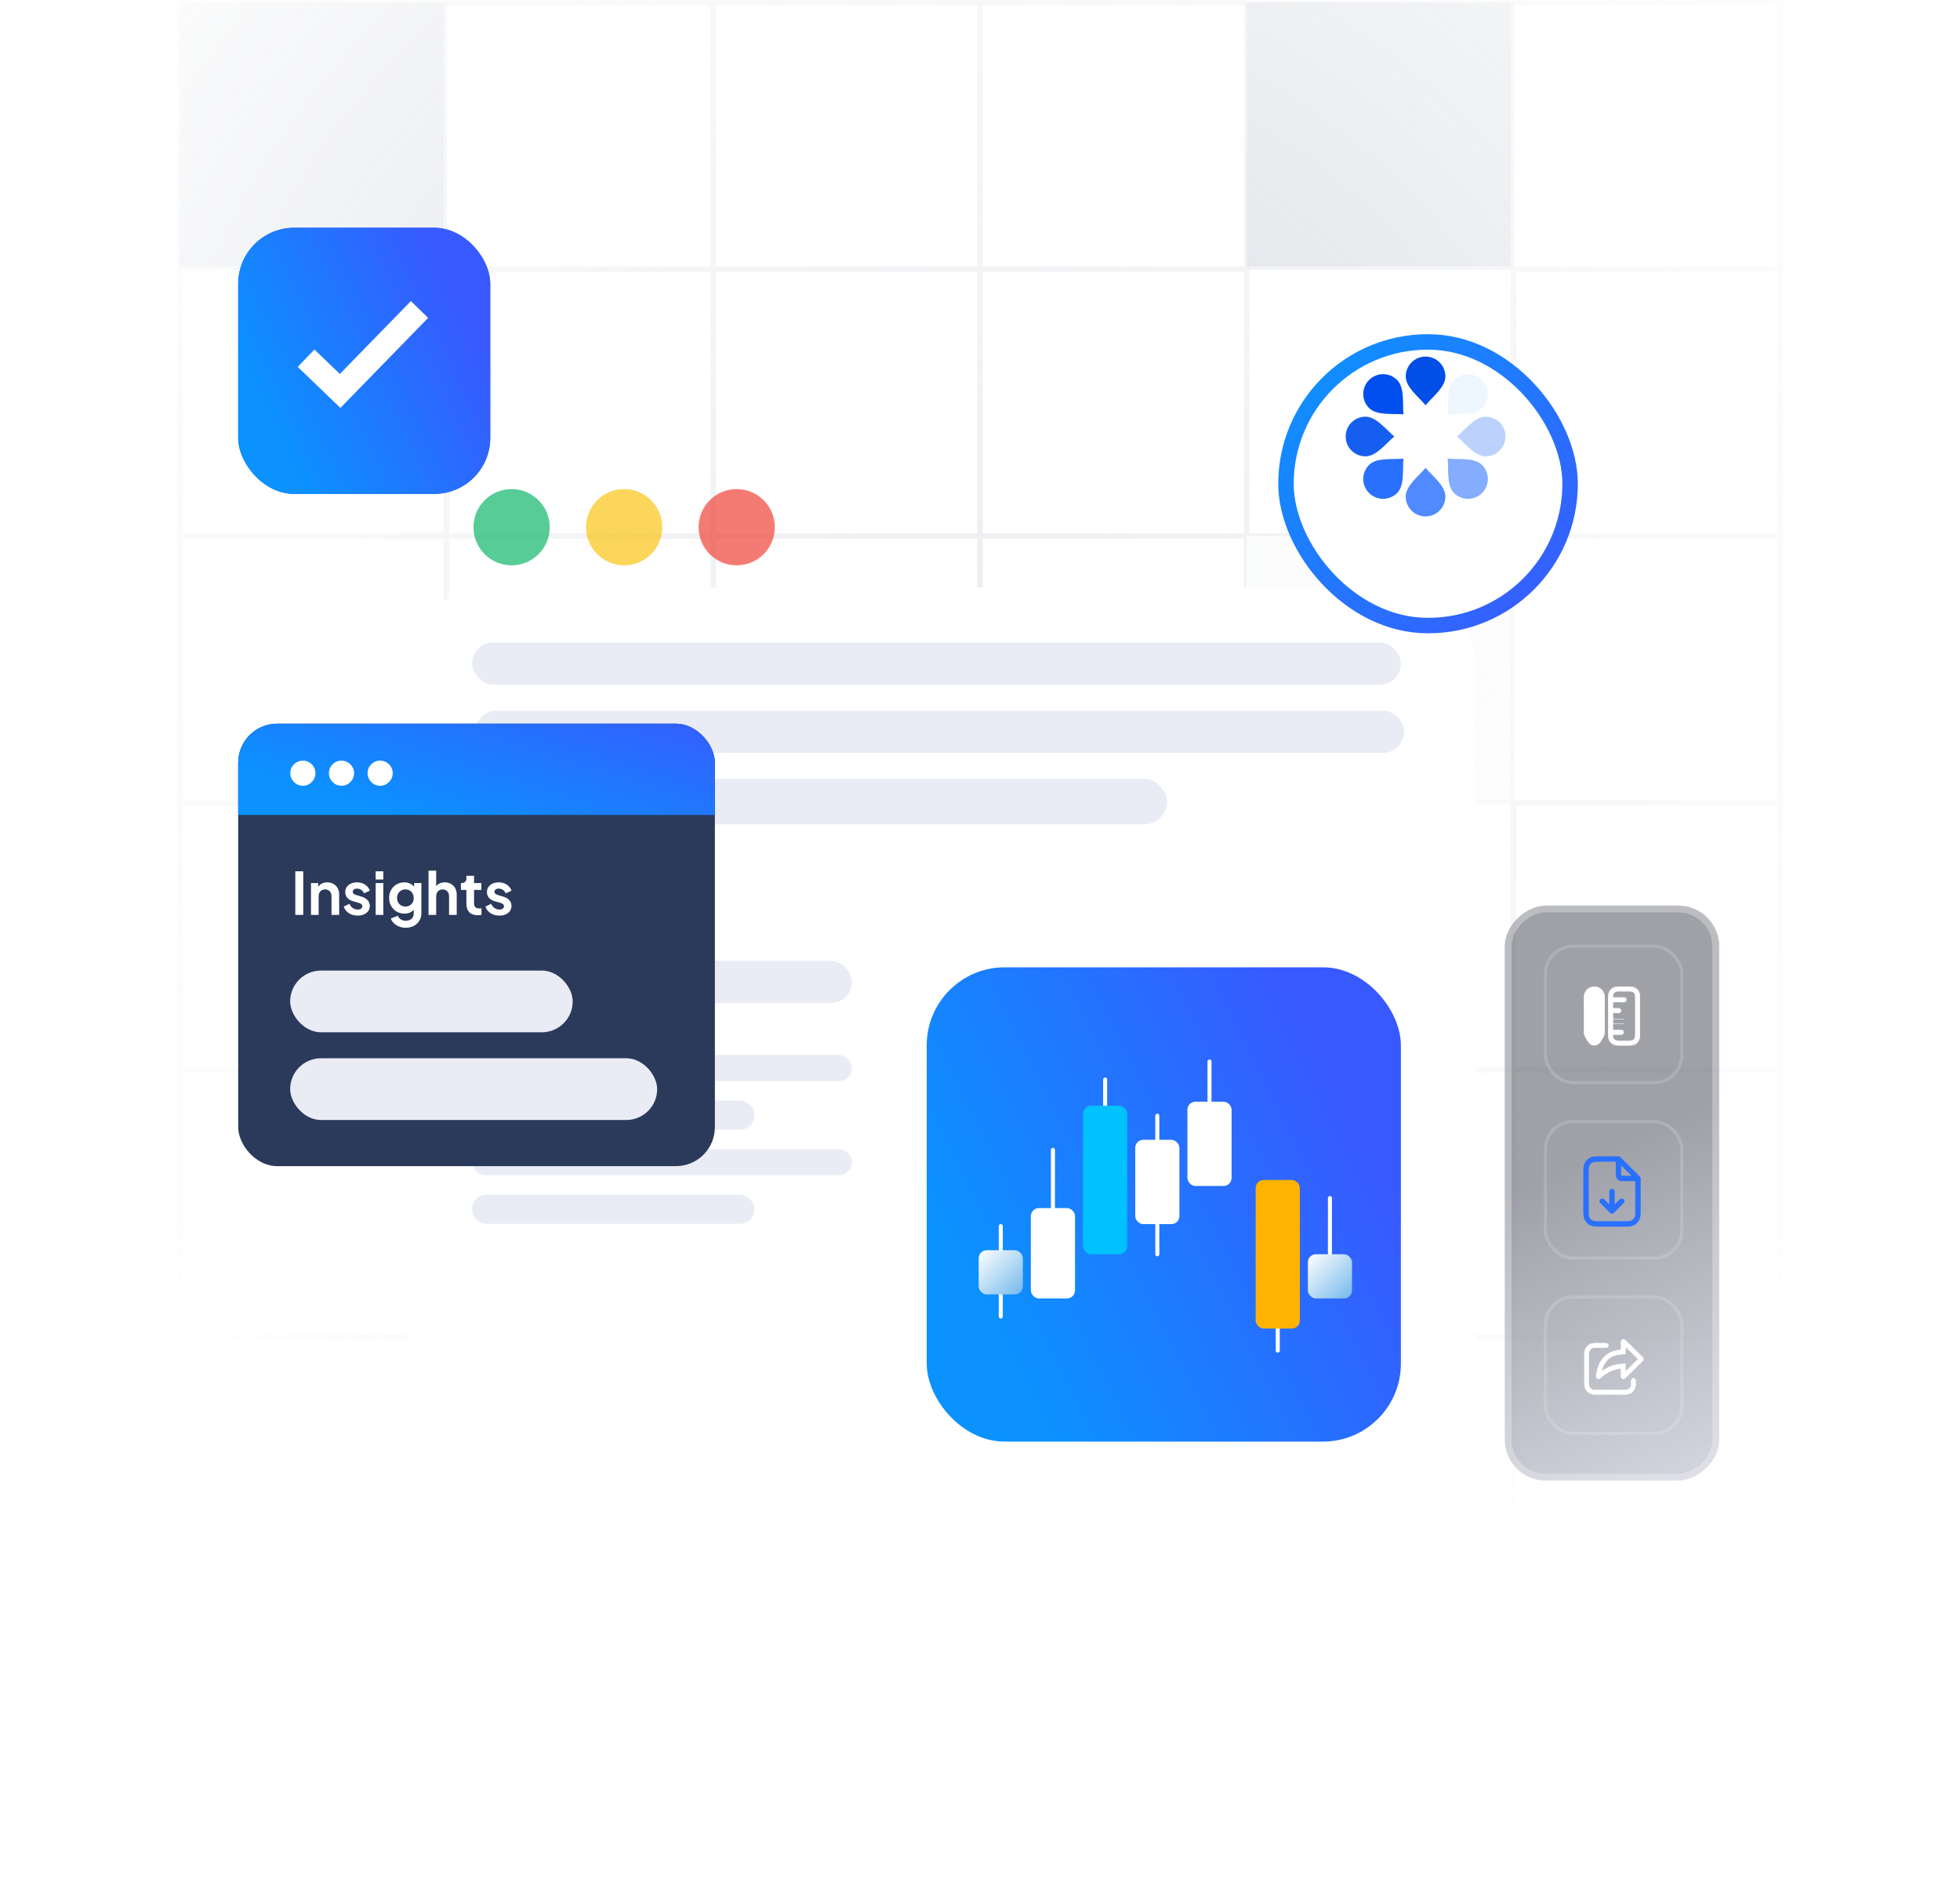 <svg width="576" height="554" viewBox="0 0 576 554" fill="none" xmlns="http://www.w3.org/2000/svg">
<g opacity="0.4">
<mask id="mask0_254_10685" style="mask-type:alpha" maskUnits="userSpaceOnUse" x="52" y="0" width="472" height="472">
<rect width="472" height="472" transform="translate(52)" fill="url(#paint0_radial_254_10685)"/>
</mask>
<g mask="url(#mask0_254_10685)">
<g clip-path="url(#clip0_254_10685)">
<path d="M52.8 0.7V1.516H53.617V0.7H52.8ZM51.983 -77.7V0.7H53.617V-77.7H51.983ZM52.8 -0.117H-25.6V1.516H52.8V-0.117Z" fill="#D0D5DD" mask="url(#path-3-inside-1_254_10685)"/>
<path d="M131.2 0.7V1.516H132.017V0.7H131.2ZM130.383 -77.7V0.7H132.017V-77.7H130.383ZM131.2 -0.117H52.8V1.516H131.2V-0.117Z" fill="#D0D5DD" mask="url(#path-5-inside-2_254_10685)"/>
<path d="M209.6 0.7V1.516H210.417V0.7H209.6ZM208.783 -77.7V0.7H210.417V-77.7H208.783ZM209.6 -0.117H131.2V1.516H209.6V-0.117Z" fill="#D0D5DD" mask="url(#path-7-inside-3_254_10685)"/>
<path d="M288 0.7V1.516H288.817V0.7H288ZM287.183 -77.7V0.7H288.817V-77.7H287.183ZM288 -0.117H209.6V1.516H288V-0.117Z" fill="#D0D5DD" mask="url(#path-9-inside-4_254_10685)"/>
<path d="M366.4 0.7V1.516H367.217V0.7H366.4ZM365.583 -77.7V0.7H367.217V-77.7H365.583ZM366.4 -0.117H288V1.516H366.4V-0.117Z" fill="#D0D5DD" mask="url(#path-11-inside-5_254_10685)"/>
<mask id="path-13-inside-6_254_10685" fill="white">
<path d="M366.4 -77.7H444.8V0.7H366.4V-77.7Z"/>
</mask>
<path d="M366.4 -77.7H444.8V0.7H366.4V-77.7Z" fill="#F2F4F7"/>
<path d="M444.8 0.7V1.516H445.617V0.7H444.8ZM443.983 -77.7V0.7H445.617V-77.7H443.983ZM444.8 -0.117H366.4V1.516H444.8V-0.117Z" fill="#D0D5DD" mask="url(#path-13-inside-6_254_10685)"/>
<path d="M523.2 0.7V1.516H524.017V0.7H523.2ZM522.384 -77.7V0.7H524.017V-77.7H522.384ZM523.2 -0.117H444.8V1.516H523.2V-0.117Z" fill="#D0D5DD" mask="url(#path-15-inside-7_254_10685)"/>
<path d="M601.6 0.7V1.516H602.417V0.7H601.6ZM600.783 -77.7V0.7H602.417V-77.7H600.783ZM601.6 -0.117H523.2V1.516H601.6V-0.117Z" fill="#D0D5DD" mask="url(#path-17-inside-8_254_10685)"/>
<path d="M52.8 79.1V79.917H53.617V79.1H52.8ZM51.983 0.7V79.1H53.617V0.7H51.983ZM52.8 78.284H-25.6V79.917H52.8V78.284Z" fill="#D0D5DD" mask="url(#path-19-inside-9_254_10685)"/>
<mask id="path-21-inside-10_254_10685" fill="white">
<path d="M52.8 0.7H131.2V79.1H52.8V0.7Z"/>
</mask>
<path d="M52.8 0.7H131.2V79.1H52.8V0.7Z" fill="#98A2B3"/>
<path d="M131.2 79.1V79.917H132.017V79.1H131.2ZM130.383 0.7V79.1H132.017V0.7H130.383ZM131.2 78.284H52.8V79.917H131.2V78.284Z" fill="#D0D5DD" mask="url(#path-21-inside-10_254_10685)"/>
<path d="M209.6 79.1V79.917H210.417V79.1H209.6ZM208.783 0.7V79.1H210.417V0.7H208.783ZM209.6 78.284H131.2V79.917H209.6V78.284Z" fill="#D0D5DD" mask="url(#path-23-inside-11_254_10685)"/>
<path d="M288 79.1V79.917H288.817V79.1H288ZM287.183 0.7V79.1H288.817V0.7H287.183ZM288 78.284H209.6V79.917H288V78.284Z" fill="#D0D5DD" mask="url(#path-25-inside-12_254_10685)"/>
<path d="M366.4 79.1V79.917H367.217V79.1H366.4ZM365.583 0.7V79.1H367.217V0.7H365.583ZM366.4 78.284H288V79.917H366.4V78.284Z" fill="#D0D5DD" mask="url(#path-27-inside-13_254_10685)"/>
<mask id="path-29-inside-14_254_10685" fill="white">
<path d="M366.4 0.7H444.8V79.1H366.4V0.7Z"/>
</mask>
<path d="M366.4 0.7H444.8V79.1H366.4V0.7Z" fill="#98A2B3"/>
<path d="M444.8 79.1V79.917H445.617V79.1H444.8ZM443.983 0.7V79.1H445.617V0.7H443.983ZM444.8 78.284H366.4V79.917H444.8V78.284Z" fill="#D0D5DD" mask="url(#path-29-inside-14_254_10685)"/>
<path d="M523.2 79.1V79.917H524.017V79.1H523.2ZM522.384 0.7V79.1H524.017V0.7H522.384ZM523.2 78.284H444.8V79.917H523.2V78.284Z" fill="#D0D5DD" mask="url(#path-31-inside-15_254_10685)"/>
<path d="M601.6 79.1V79.917H602.417V79.1H601.6ZM600.783 0.7V79.1H602.417V0.7H600.783ZM601.6 78.284H523.2V79.917H601.6V78.284Z" fill="#D0D5DD" mask="url(#path-33-inside-16_254_10685)"/>
<path d="M52.8 157.5V158.317H53.617V157.5H52.8ZM51.983 79.1V157.5H53.617V79.1H51.983ZM52.8 156.683H-25.6V158.317H52.8V156.683Z" fill="#D0D5DD" mask="url(#path-35-inside-17_254_10685)"/>
<path d="M131.2 157.5V158.317H132.017V157.5H131.2ZM130.383 79.1V157.5H132.017V79.1H130.383ZM131.2 156.683H52.8V158.317H131.2V156.683Z" fill="#D0D5DD" mask="url(#path-37-inside-18_254_10685)"/>
<path d="M209.6 157.5V158.317H210.417V157.5H209.6ZM208.783 79.1V157.5H210.417V79.1H208.783ZM209.6 156.683H131.2V158.317H209.6V156.683Z" fill="#D0D5DD" mask="url(#path-39-inside-19_254_10685)"/>
<path d="M288 157.5V158.317H288.817V157.5H288ZM287.183 79.1V157.5H288.817V79.1H287.183ZM288 156.683H209.6V158.317H288V156.683Z" fill="#D0D5DD" mask="url(#path-41-inside-20_254_10685)"/>
<path d="M366.4 157.5V158.317H367.217V157.5H366.4ZM365.583 79.1V157.5H367.217V79.1H365.583ZM366.4 156.683H288V158.317H366.4V156.683Z" fill="#D0D5DD" mask="url(#path-43-inside-21_254_10685)"/>
<path d="M444.8 157.5V158.317H445.617V157.5H444.8ZM443.983 79.1V157.5H445.617V79.1H443.983ZM444.8 156.683H366.4V158.317H444.8V156.683Z" fill="#D0D5DD" mask="url(#path-45-inside-22_254_10685)"/>
<path d="M523.2 157.5V158.317H524.017V157.5H523.2ZM522.384 79.1V157.5H524.017V79.1H522.384ZM523.2 156.683H444.8V158.317H523.2V156.683Z" fill="#D0D5DD" mask="url(#path-47-inside-23_254_10685)"/>
<path d="M601.6 157.5V158.317H602.417V157.5H601.6ZM600.783 79.1V157.5H602.417V79.1H600.783ZM601.6 156.683H523.2V158.317H601.6V156.683Z" fill="#D0D5DD" mask="url(#path-49-inside-24_254_10685)"/>
<path d="M52.8 235.9V236.717H53.617V235.9H52.8ZM51.983 157.5V235.9H53.617V157.5H51.983ZM52.8 235.083H-25.6V236.717H52.8V235.083Z" fill="#D0D5DD" mask="url(#path-51-inside-25_254_10685)"/>
<path d="M131.2 235.9V236.717H132.017V235.9H131.2ZM130.383 157.5V235.9H132.017V157.5H130.383ZM131.2 235.083H52.8V236.717H131.2V235.083Z" fill="#D0D5DD" mask="url(#path-53-inside-26_254_10685)"/>
<path d="M209.6 235.9V236.717H210.417V235.9H209.6ZM208.783 157.5V235.9H210.417V157.5H208.783ZM209.6 235.083H131.2V236.717H209.6V235.083Z" fill="#D0D5DD" mask="url(#path-55-inside-27_254_10685)"/>
<path d="M288 235.9V236.717H288.817V235.9H288ZM287.183 157.5V235.9H288.817V157.5H287.183ZM288 235.083H209.6V236.717H288V235.083Z" fill="#D0D5DD" mask="url(#path-57-inside-28_254_10685)"/>
<path d="M366.4 235.9V236.717H367.217V235.9H366.4ZM365.583 157.5V235.9H367.217V157.5H365.583ZM366.4 235.083H288V236.717H366.4V235.083Z" fill="#D0D5DD" mask="url(#path-59-inside-29_254_10685)"/>
<mask id="path-61-inside-30_254_10685" fill="white">
<path d="M366.4 157.5H444.8V235.9H366.4V157.5Z"/>
</mask>
<path d="M366.4 157.5H444.8V235.9H366.4V157.5Z" fill="#F2F4F7"/>
<path d="M444.8 235.9V236.717H445.617V235.9H444.8ZM443.983 157.5V235.9H445.617V157.5H443.983ZM444.8 235.083H366.4V236.717H444.8V235.083Z" fill="#D0D5DD" mask="url(#path-61-inside-30_254_10685)"/>
<path d="M523.2 235.9V236.717H524.017V235.9H523.2ZM522.384 157.5V235.9H524.017V157.5H522.384ZM523.2 235.083H444.8V236.717H523.2V235.083Z" fill="#D0D5DD" mask="url(#path-63-inside-31_254_10685)"/>
<path d="M601.6 235.9V236.717H602.417V235.9H601.6ZM600.783 157.5V235.9H602.417V157.5H600.783ZM601.6 235.083H523.2V236.717H601.6V235.083Z" fill="#D0D5DD" mask="url(#path-65-inside-32_254_10685)"/>
<path d="M52.8 314.3V315.117H53.617V314.3H52.8ZM51.983 235.9V314.3H53.617V235.9H51.983ZM52.8 313.483H-25.6V315.117H52.8V313.483Z" fill="#D0D5DD" mask="url(#path-67-inside-33_254_10685)"/>
<path d="M131.2 314.3V315.117H132.017V314.3H131.2ZM130.383 235.9V314.3H132.017V235.9H130.383ZM131.2 313.483H52.8V315.117H131.2V313.483Z" fill="#D0D5DD" mask="url(#path-69-inside-34_254_10685)"/>
<path d="M209.6 314.3V315.117H210.417V314.3H209.6ZM208.783 235.9V314.3H210.417V235.9H208.783ZM209.6 313.483H131.2V315.117H209.6V313.483Z" fill="#D0D5DD" mask="url(#path-71-inside-35_254_10685)"/>
<path d="M288 314.3V315.117H288.817V314.3H288ZM287.183 235.9V314.3H288.817V235.9H287.183ZM288 313.483H209.6V315.117H288V313.483Z" fill="#D0D5DD" mask="url(#path-73-inside-36_254_10685)"/>
<path d="M366.4 314.3V315.117H367.217V314.3H366.4ZM365.583 235.9V314.3H367.217V235.9H365.583ZM366.4 313.483H288V315.117H366.4V313.483Z" fill="#D0D5DD" mask="url(#path-75-inside-37_254_10685)"/>
<path d="M444.8 314.3V315.117H445.617V314.3H444.8ZM443.983 235.9V314.3H445.617V235.9H443.983ZM444.8 313.483H366.4V315.117H444.8V313.483Z" fill="#D0D5DD" mask="url(#path-77-inside-38_254_10685)"/>
<path d="M523.2 314.3V315.117H524.017V314.3H523.2ZM522.384 235.9V314.3H524.017V235.9H522.384ZM523.2 313.483H444.8V315.117H523.2V313.483Z" fill="#D0D5DD" mask="url(#path-79-inside-39_254_10685)"/>
<path d="M601.6 314.3V315.117H602.417V314.3H601.6ZM600.783 235.9V314.3H602.417V235.9H600.783ZM601.6 313.483H523.2V315.117H601.6V313.483Z" fill="#D0D5DD" mask="url(#path-81-inside-40_254_10685)"/>
<path d="M52.8 392.7V393.516H53.617V392.7H52.8ZM51.983 314.3V392.7H53.617V314.3H51.983ZM52.8 391.883H-25.6V393.516H52.8V391.883Z" fill="#D0D5DD" mask="url(#path-83-inside-41_254_10685)"/>
<path d="M131.2 392.7V393.516H132.017V392.7H131.2ZM130.383 314.3V392.7H132.017V314.3H130.383ZM131.2 391.883H52.8V393.516H131.2V391.883Z" fill="#D0D5DD" mask="url(#path-85-inside-42_254_10685)"/>
<mask id="path-87-inside-43_254_10685" fill="white">
<path d="M131.2 314.3H209.6V392.7H131.2V314.3Z"/>
</mask>
<path d="M131.2 314.3H209.6V392.7H131.2V314.3Z" fill="#F2F4F7"/>
<path d="M209.6 392.7V393.516H210.417V392.7H209.6ZM208.783 314.3V392.7H210.417V314.3H208.783ZM209.6 391.883H131.2V393.516H209.6V391.883Z" fill="#D0D5DD" mask="url(#path-87-inside-43_254_10685)"/>
<path d="M288 392.7V393.516H288.817V392.7H288ZM287.183 314.3V392.7H288.817V314.3H287.183ZM288 391.883H209.6V393.516H288V391.883Z" fill="#D0D5DD" mask="url(#path-89-inside-44_254_10685)"/>
<path d="M366.4 392.7V393.516H367.217V392.7H366.4ZM365.583 314.3V392.7H367.217V314.3H365.583ZM366.4 391.883H288V393.516H366.4V391.883Z" fill="#D0D5DD" mask="url(#path-91-inside-45_254_10685)"/>
<path d="M444.8 392.7V393.516H445.617V392.7H444.8ZM443.983 314.3V392.7H445.617V314.3H443.983ZM444.8 391.883H366.4V393.516H444.8V391.883Z" fill="#D0D5DD" mask="url(#path-93-inside-46_254_10685)"/>
<path d="M523.2 392.7V393.516H524.017V392.7H523.2ZM522.384 314.3V392.7H524.017V314.3H522.384ZM523.2 391.883H444.8V393.516H523.2V391.883Z" fill="#D0D5DD" mask="url(#path-95-inside-47_254_10685)"/>
<path d="M601.6 392.7V393.516H602.417V392.7H601.6ZM600.783 314.3V392.7H602.417V314.3H600.783ZM601.6 391.883H523.2V393.516H601.6V391.883Z" fill="#D0D5DD" mask="url(#path-97-inside-48_254_10685)"/>
<path d="M52.8 471.1V471.917H53.617V471.1H52.8ZM51.983 392.7V471.1H53.617V392.7H51.983ZM52.8 470.284H-25.6V471.917H52.8V470.284Z" fill="#D0D5DD" mask="url(#path-99-inside-49_254_10685)"/>
<path d="M131.2 471.1V471.917H132.017V471.1H131.2ZM130.383 392.7V471.1H132.017V392.7H130.383ZM131.2 470.284H52.8V471.917H131.2V470.284Z" fill="#D0D5DD" mask="url(#path-101-inside-50_254_10685)"/>
<path d="M209.6 471.1V471.917H210.417V471.1H209.6ZM208.783 392.7V471.1H210.417V392.7H208.783ZM209.6 470.284H131.2V471.917H209.6V470.284Z" fill="#D0D5DD" mask="url(#path-103-inside-51_254_10685)"/>
<mask id="path-105-inside-52_254_10685" fill="white">
<path d="M209.6 392.7H288V471.1H209.6V392.7Z"/>
</mask>
<path d="M209.6 392.7H288V471.1H209.6V392.7Z" fill="#98A2B3"/>
<path d="M288 471.1V471.917H288.817V471.1H288ZM287.183 392.7V471.1H288.817V392.7H287.183ZM288 470.284H209.6V471.917H288V470.284Z" fill="#D0D5DD" mask="url(#path-105-inside-52_254_10685)"/>
<path d="M366.4 471.1V471.917H367.217V471.1H366.4ZM365.583 392.7V471.1H367.217V392.7H365.583ZM366.4 470.284H288V471.917H366.4V470.284Z" fill="#D0D5DD" mask="url(#path-107-inside-53_254_10685)"/>
<path d="M444.8 471.1V471.917H445.617V471.1H444.8ZM443.983 392.7V471.1H445.617V392.7H443.983ZM444.8 470.284H366.4V471.917H444.8V470.284Z" fill="#D0D5DD" mask="url(#path-109-inside-54_254_10685)"/>
<path d="M523.2 471.1V471.917H524.017V471.1H523.2ZM522.384 392.7V471.1H524.017V392.7H522.384ZM523.2 470.284H444.8V471.917H523.2V470.284Z" fill="#D0D5DD" mask="url(#path-111-inside-55_254_10685)"/>
<path d="M601.6 471.1V471.917H602.417V471.1H601.6ZM600.783 392.7V471.1H602.417V392.7H600.783ZM601.6 470.284H523.2V471.917H601.6V470.284Z" fill="#D0D5DD" mask="url(#path-113-inside-56_254_10685)"/>
<path d="M52.8 549.5V550.317H53.617V549.5H52.8ZM51.983 471.1V549.5H53.617V471.1H51.983ZM52.8 548.683H-25.6V550.317H52.8V548.683Z" fill="#D0D5DD" mask="url(#path-115-inside-57_254_10685)"/>
<path d="M131.2 549.5V550.317H132.017V549.5H131.2ZM130.383 471.1V549.5H132.017V471.1H130.383ZM131.2 548.683H52.8V550.317H131.2V548.683Z" fill="#D0D5DD" mask="url(#path-117-inside-58_254_10685)"/>
<path d="M209.6 549.5V550.317H210.417V549.5H209.6ZM208.783 471.1V549.5H210.417V471.1H208.783ZM209.6 548.683H131.2V550.317H209.6V548.683Z" fill="#D0D5DD" mask="url(#path-119-inside-59_254_10685)"/>
<path d="M288 549.5V550.317H288.817V549.5H288ZM287.183 471.1V549.5H288.817V471.1H287.183ZM288 548.683H209.6V550.317H288V548.683Z" fill="#D0D5DD" mask="url(#path-121-inside-60_254_10685)"/>
<path d="M366.4 549.5V550.317H367.217V549.5H366.4ZM365.583 471.1V549.5H367.217V471.1H365.583ZM366.4 548.683H288V550.317H366.4V548.683Z" fill="#D0D5DD" mask="url(#path-123-inside-61_254_10685)"/>
<path d="M444.8 549.5V550.317H445.617V549.5H444.8ZM443.983 471.1V549.5H445.617V471.1H443.983ZM444.8 548.683H366.4V550.317H444.8V548.683Z" fill="#D0D5DD" mask="url(#path-125-inside-62_254_10685)"/>
<path d="M523.2 549.5V550.317H524.017V549.5H523.2ZM522.384 471.1V549.5H524.017V471.1H522.384ZM523.2 548.683H444.8V550.317H523.2V548.683Z" fill="#D0D5DD" mask="url(#path-127-inside-63_254_10685)"/>
<path d="M601.6 549.5V550.317H602.417V549.5H601.6ZM600.783 471.1V549.5H602.417V471.1H600.783ZM601.6 548.683H523.2V550.317H601.6V548.683Z" fill="#D0D5DD" mask="url(#path-129-inside-64_254_10685)"/>
</g>
<rect x="-103.592" y="-234.092" width="783.183" height="783.183" stroke="#D0D5DD" stroke-width="0.817"/>
</g>
</g>
<g filter="url(#filter0_b_254_10685)">
<rect x="505.223" y="266.065" width="168.935" height="62.993" rx="12" transform="rotate(90 505.223 266.065)" fill="url(#paint1_linear_254_10685)" fill-opacity="0.4"/>
<rect x="504.223" y="267.065" width="166.935" height="60.993" rx="11" transform="rotate(90 504.223 267.065)" stroke="white" stroke-opacity="0.3" stroke-width="2"/>
<rect x="454.161" y="277.995" width="40.086" height="40.086" rx="8.113" stroke="white" stroke-opacity="0.16" stroke-width="0.954"/>
<path d="M475.691 307.137H478.873C479.844 307.137 480.61 306.869 481.133 306.347C481.657 305.825 481.927 305.058 481.927 304.083V292.948C481.927 291.973 481.659 291.207 481.137 290.684C480.614 290.162 479.848 289.894 478.873 289.894H475.691C474.716 289.894 473.95 290.162 473.428 290.684C472.905 291.207 472.637 291.973 472.637 292.948V304.083C472.637 305.058 472.905 305.824 473.428 306.347C473.95 306.869 474.716 307.137 475.691 307.137ZM473.973 292.948C473.973 292.328 474.105 291.903 474.376 291.633C474.647 291.362 475.071 291.23 475.691 291.23H478.873C479.493 291.23 479.917 291.362 480.188 291.633C480.459 291.903 480.591 292.328 480.591 292.948V304.083C480.591 304.703 480.459 305.128 480.188 305.398C479.917 305.669 479.493 305.801 478.873 305.801H475.691C475.071 305.801 474.647 305.669 474.376 305.398C474.105 305.128 473.973 304.703 473.973 304.083V292.948Z" fill="white" stroke="white" stroke-width="0.143"/>
<path d="M473.305 294.412H477.282C477.648 294.412 477.95 294.109 477.95 293.743C477.95 293.378 477.648 293.075 477.282 293.075H473.305C472.94 293.075 472.637 293.378 472.637 293.743C472.637 294.109 472.94 294.412 473.305 294.412Z" fill="white" stroke="white" stroke-width="0.143"/>
<path d="M473.305 303.956H476.487C476.852 303.956 477.155 303.654 477.155 303.288C477.155 302.922 476.852 302.62 476.487 302.62H473.305C472.94 302.62 472.637 302.922 472.637 303.288C472.637 303.654 472.94 303.956 473.305 303.956Z" fill="white" stroke="white" stroke-width="0.143"/>
<path d="M473.314 299.399L473.314 299.399L477.29 299.438C477.29 299.438 477.29 299.438 477.291 299.438L477.291 299.438L473.314 299.399ZM473.314 299.399H473.313M473.314 299.399H473.313M473.313 299.399H473.313H473.313H473.313H473.313H473.313H473.313H473.313H473.313H473.313H473.313H473.313H473.313H473.313H473.313H473.313H473.313H473.313H473.313H473.313H473.312H473.312H473.312H473.312H473.312H473.312H473.312H473.312H473.312H473.312H473.312H473.312H473.312H473.312H473.312H473.312H473.312H473.312H473.312H473.312H473.312H473.312H473.312H473.312H473.312H473.311H473.311H473.311H473.311H473.311H473.311H473.311H473.311H473.311H473.311H473.311H473.311H473.311H473.311H473.311H473.311H473.311H473.311H473.311H473.311H473.311H473.311H473.311H473.311H473.311H473.311H473.311H473.31H473.31H473.31H473.31H473.31H473.31H473.31H473.31H473.31H473.31H473.31H473.31H473.31H473.31H473.31H473.31H473.31H473.31H473.31H473.31H473.31H473.31H473.31H473.31H473.31H473.31H473.31H473.31H473.31H473.31H473.31H473.309H473.309H473.309H473.309H473.309H473.309H473.309H473.309H473.309H473.309H473.309H473.309H473.309H473.309H473.309H473.309H473.309H473.309H473.309H473.309H473.309H473.309H473.309H473.309H473.309H473.309H473.309H473.309H473.309H473.309H473.309H473.309H473.309H473.309H473.309H473.309H473.309H473.308H473.308H473.308H473.308H473.308H473.308H473.308H473.308H473.308H473.308H473.308H473.308H473.308H473.308H473.308H473.308H473.308H473.308H473.308H473.308H473.308H473.308H473.308H473.308H473.308H473.308H473.308H473.308H473.308H473.308H473.308H473.308H473.308H473.308H473.308H473.308H473.308H473.308H473.308H473.308H473.308H473.308H473.308H473.308H473.308H473.308H473.307H473.307H473.307H473.307H473.307H473.307H473.307H473.307H473.307H473.307H473.307H473.307H473.307H473.307H473.307H473.307H473.307H473.307H473.307H473.307H473.307H473.307H473.307H473.307H473.307H473.307H473.307H473.307H473.307H473.307H473.307H473.307H473.307H473.307H473.307H473.307H473.307H473.307H473.307H473.307H473.307H473.307H473.307H473.307H473.307H473.307H473.307H473.307H473.307H473.307H473.307H473.307H473.307H473.307H473.307H473.307H473.307H473.307H473.307H473.307H473.307H473.307H473.307H473.307H473.306H473.306H473.306H473.306H473.306H473.306H473.306H473.306H473.306H473.306H473.306H473.306H473.306H473.306H473.306H473.306H473.306H473.306H473.306H473.306H473.306H473.306H473.306H473.306H473.306H473.306H473.306H473.306H473.306H473.306H473.306H473.306H473.306H473.306H473.306H473.306H473.306H473.306H473.306H473.306H473.306H473.306H473.306H473.306H473.306H473.306H473.306H473.306H473.306H473.306H473.306H473.306H473.306H473.306H473.306H473.306H473.306H473.306H473.306H473.306H473.306H473.306H473.306H473.306H473.306H473.306H473.306H473.306H473.306H473.306H473.306H473.306H473.306H473.306H473.306H473.306H473.306H473.306H473.306H473.306H473.306H473.306H473.306H473.306H473.306H473.306H473.306H473.306H473.306H473.306H473.306H473.306H473.306H473.306H473.306H473.306H473.306H473.306H473.306H473.306H473.306H473.306H473.306H473.306H473.306H473.306H473.306H473.306H473.306H473.306H473.306H473.306H473.306H473.306H473.306H473.306H473.306H473.306H473.306H473.306H473.306H473.306H473.306H473.306H473.306H473.306H473.306H473.306H473.306H473.306H473.306H473.306H473.306H473.306H473.306H473.306H473.306H473.306H473.306H473.306H473.306H473.306H473.306H473.306H473.306H473.306H473.306H473.306H473.306H473.306H473.306H473.306H473.306H473.306H473.306H473.306H473.306H473.306H473.306H473.305H473.305H473.305H473.305H473.305H473.305H473.305H473.305H473.305H473.305H473.305H473.305H473.305H473.305H473.305H473.305H473.305H473.305H473.305H473.305H473.305H473.305H473.305H473.305H473.305H473.305H473.305H473.305H473.305H473.305H473.305H473.305H473.305H473.305H473.305H473.305H473.305H473.305H473.305H473.305H473.305H473.305H473.305H473.305H473.305H473.305H473.305H473.305H473.305H473.305H473.305H473.305H473.305H473.305H473.305H473.305H473.305H473.305H473.305H473.305H473.305H473.305H473.305H473.305H473.305H473.305C472.941 299.399 472.638 299.691 472.637 300.058L473.313 299.399ZM477.276 300.775V300.775L473.297 300.735C473.297 300.735 473.297 300.735 473.297 300.735L473.297 300.735L477.276 300.775ZM477.276 300.775H477.276M477.276 300.775H477.276M477.276 300.775H477.276M477.276 300.775H477.276M477.276 300.775H477.276M477.276 300.775H477.276M477.276 300.775H477.276M477.276 300.775H477.276M477.276 300.775H477.276M477.276 300.775H477.276M477.276 300.775H477.276M477.276 300.775H477.276M477.276 300.775H477.276M477.276 300.775H477.276M477.276 300.775H477.276M477.276 300.775H477.276M477.276 300.775H477.276M477.276 300.775H477.276M477.276 300.775H477.276M477.276 300.775H477.276M477.276 300.775H477.276M477.276 300.775H477.276M477.276 300.775H477.276M477.276 300.775H477.276M477.276 300.775H477.276M477.276 300.775H477.276M477.276 300.775H477.276M477.276 300.775H477.276M477.276 300.775H477.276M477.276 300.775H477.276M477.276 300.775H477.276M477.276 300.775H477.276M477.276 300.775H477.276M477.276 300.775H477.276M477.276 300.775H477.276M477.276 300.775H477.276M477.276 300.775H477.276M477.276 300.775H477.276M477.276 300.775H477.276M477.276 300.775H477.276M477.276 300.775H477.276M477.276 300.775H477.276M477.276 300.775H477.276M477.276 300.775H477.276M477.276 300.775H477.276M477.276 300.775H477.276M477.276 300.775H477.276M477.276 300.775H477.276M477.276 300.775H477.276M477.276 300.775H477.276M477.276 300.775H477.276M477.276 300.775H477.276M477.276 300.775H477.276M477.276 300.775H477.276M477.276 300.775H477.276M477.276 300.775H477.276M477.276 300.775H477.276M477.276 300.775H477.276M477.276 300.775H477.276M477.276 300.775H477.276M477.276 300.775H477.276M477.276 300.775H477.276M477.276 300.775H477.276M477.276 300.775H477.276M477.276 300.775H477.276M477.276 300.775H477.276M477.276 300.775H477.276M477.276 300.775H477.276M477.276 300.775H477.276M477.276 300.775H477.276M477.276 300.775H477.277M477.276 300.775H477.277M477.277 300.775H477.277M477.277 300.775H477.277M477.277 300.775H477.277M477.277 300.775H477.277M477.277 300.775H477.277M477.277 300.775H477.277M477.277 300.775H477.277M477.277 300.775H477.277M477.277 300.775H477.277M477.277 300.775H477.277M477.277 300.775H477.277M477.277 300.775H477.277M477.277 300.775H477.277M477.277 300.775H477.277M477.277 300.775H477.277M477.277 300.775H477.277M477.277 300.775H477.277M477.277 300.775H477.277M477.277 300.775H477.277M477.277 300.775H477.277M477.277 300.775H477.277M477.277 300.775H477.277M477.277 300.775H477.277M477.277 300.775H477.277M477.277 300.775H477.277M477.277 300.775H477.277M477.277 300.775H477.277M477.277 300.775H477.277M477.277 300.775H477.277M477.277 300.775H477.277M477.277 300.775H477.277M477.277 300.775H477.277M477.277 300.775H477.277M477.277 300.775H477.277M477.277 300.775H477.277M477.277 300.775H477.277M477.277 300.775H477.277M477.277 300.775H477.277M477.277 300.775H477.277M477.277 300.775H477.277M477.277 300.775H477.277M477.277 300.775H477.277M477.277 300.775H477.277M477.277 300.775H477.277M477.277 300.775H477.277M477.277 300.775H477.277M477.277 300.775H477.277M477.277 300.775H477.277M477.277 300.775H477.277M477.277 300.775H477.277M477.277 300.775H477.277M477.277 300.775H477.277M477.277 300.775H477.277M477.277 300.775H477.277M477.277 300.775H477.277M477.277 300.775H477.277M477.277 300.775H477.277M477.277 300.775H477.277M477.277 300.775H477.277M477.277 300.775H477.277M477.277 300.775H477.277M477.277 300.775H477.277M477.277 300.775H477.277M477.277 300.775H477.277M477.277 300.775H477.277M477.277 300.775H477.277M477.277 300.775H477.277M477.277 300.775H477.277M477.277 300.775H477.277M477.277 300.775H477.277M477.277 300.775H477.277M477.277 300.775H477.277M477.277 300.775H477.277M477.277 300.775H477.277M477.277 300.775H477.277M477.277 300.775H477.277M477.277 300.775H477.277M477.277 300.775H477.277M477.277 300.775H477.277M477.277 300.775H477.277M477.277 300.775H477.277M477.277 300.775H477.277M477.277 300.775H477.277M477.277 300.775H477.277M477.277 300.775H477.277M477.277 300.775H477.277M477.277 300.775H477.277M477.277 300.775H477.277M477.277 300.775H477.277M477.277 300.775H477.277M477.277 300.775H477.277M477.277 300.775H477.277M477.277 300.775H477.277M477.277 300.775H477.277M477.277 300.775H477.277M477.277 300.775H477.277M477.277 300.775H477.277M477.277 300.775H477.277M477.277 300.775H477.277M477.277 300.775H477.277M477.277 300.775H477.277M477.277 300.775H477.277M477.277 300.775H477.277M477.277 300.775H477.277M477.277 300.775H477.277M477.277 300.775H477.277M477.277 300.775H477.277M477.277 300.775H477.277M477.277 300.775H477.277M477.277 300.775H477.277M477.277 300.775H477.277M477.277 300.775H477.277M477.277 300.775H477.277M477.277 300.775H477.277M477.277 300.775H477.277M477.277 300.775H477.277M477.277 300.775H477.277M477.277 300.775H477.277M477.277 300.775H477.277M477.277 300.775H477.277M477.277 300.775H477.277M477.277 300.775H477.277M477.277 300.775H477.277M477.277 300.775H477.277M477.277 300.775H477.277M477.277 300.775H477.277M477.277 300.775H477.277M477.277 300.775H477.277M477.277 300.775H477.277M477.277 300.775H477.277M477.277 300.775H477.277M477.277 300.775H477.277M477.277 300.775H477.278M477.277 300.775H477.278M477.278 300.775H477.278M477.278 300.775H477.278M477.278 300.775H477.278M477.278 300.775H477.278M477.278 300.775H477.278M477.278 300.775H477.278M477.278 300.775H477.278M477.278 300.775H477.278M477.278 300.775H477.278M477.278 300.775H477.278M477.278 300.775H477.278M477.278 300.775H477.278M477.278 300.775H477.278M477.278 300.775H477.278M477.278 300.775H477.278M477.278 300.775H477.278M477.278 300.775H477.278M477.278 300.775H477.278M477.278 300.775H477.278M477.278 300.775H477.278M477.278 300.775H477.278M477.278 300.775H477.278M477.278 300.775H477.278M477.278 300.775H477.278M477.278 300.775H477.278M477.278 300.775H477.278M477.278 300.775H477.278M477.278 300.775H477.278M477.278 300.775H477.278M477.278 300.775H477.278M477.278 300.775H477.278M477.278 300.775H477.278M477.278 300.775H477.278M477.278 300.775H477.278M477.278 300.775H477.278M477.278 300.775H477.278M477.278 300.775H477.278M477.278 300.775H477.278M477.278 300.775H477.278M477.278 300.775H477.278M477.278 300.775H477.278M477.278 300.775H477.278M477.278 300.775H477.278M477.278 300.775H477.278M477.278 300.775H477.278M477.278 300.775H477.278M477.278 300.775H477.278M477.278 300.775H477.278M477.278 300.775H477.278M477.278 300.775H477.278M477.278 300.775H477.278M477.278 300.775H477.278M477.278 300.775H477.278M477.278 300.775H477.278M477.278 300.775H477.278M477.278 300.775H477.278M477.278 300.775H477.278M477.278 300.775H477.278M477.278 300.775H477.278M477.278 300.775H477.278M477.278 300.775H477.278M477.278 300.775H477.278M477.278 300.775H477.278M477.278 300.775H477.278M477.278 300.775H477.278M477.278 300.775H477.278M477.278 300.775H477.278M477.278 300.775H477.278M477.278 300.775H477.278M477.278 300.775H477.278M477.278 300.775H477.278M477.278 300.775H477.278M477.278 300.775H477.278M477.278 300.775H477.278M477.278 300.775H477.278M477.278 300.775H477.278M477.278 300.775H477.278M477.278 300.775H477.278M477.278 300.775H477.279M477.278 300.775H477.279M477.279 300.775H477.279M477.279 300.775H477.279M477.279 300.775H477.279M477.279 300.775H477.279M477.279 300.775H477.279M477.279 300.775H477.279M477.279 300.775H477.279M477.279 300.775H477.279M477.279 300.775H477.279M477.279 300.775H477.279M477.279 300.775H477.279M477.279 300.775H477.279M477.279 300.775H477.279M477.279 300.775H477.279M477.279 300.775H477.279M477.279 300.775H477.279M477.279 300.775H477.279M477.279 300.775H477.279M477.279 300.775H477.279M477.279 300.775H477.279M477.279 300.775H477.279M477.279 300.775H477.279M477.279 300.775H477.279M477.279 300.775H477.279M477.279 300.775H477.279M477.279 300.775H477.279M477.279 300.775H477.279M477.279 300.775H477.279M477.279 300.775H477.279M477.279 300.775H477.279M477.279 300.775H477.279M477.279 300.775H477.279M477.279 300.775H477.279M477.279 300.775H477.279M477.279 300.775H477.279M477.279 300.775H477.279M477.279 300.775H477.279M477.279 300.775H477.279M477.279 300.775H477.279M477.279 300.775H477.279M477.279 300.775H477.279M477.279 300.775H477.279M477.279 300.775H477.279M477.279 300.775H477.279M477.279 300.775H477.279M477.279 300.775H477.279M477.279 300.775H477.279M477.279 300.775H477.279M477.279 300.775H477.279M477.279 300.775H477.279M477.279 300.775H477.279M477.279 300.775H477.279M477.279 300.775H477.279M477.279 300.775H477.279M477.279 300.775H477.279M477.279 300.775H477.279M477.279 300.775H477.279M477.279 300.775H477.279M477.279 300.775H477.279M477.279 300.775H477.279M477.279 300.775H477.279M477.279 300.775H477.279M477.279 300.775H477.28M477.279 300.775H477.28M477.28 300.775H477.28M477.28 300.775H477.28M477.28 300.775H477.28M477.28 300.775H477.28M477.28 300.775H477.28M477.28 300.775H477.28M477.28 300.775H477.28M477.28 300.775H477.28M477.28 300.775H477.28M477.28 300.775H477.28M477.28 300.775H477.28M477.28 300.775H477.28M477.28 300.775H477.28M477.28 300.775H477.28M477.28 300.775H477.28M477.28 300.775H477.28M477.28 300.775H477.28M477.28 300.775H477.28M477.28 300.775H477.28M477.28 300.775H477.28M477.28 300.775H477.28M477.28 300.775H477.28M477.28 300.775H477.28M477.28 300.775H477.28M477.28 300.775H477.28M477.28 300.775H477.28M477.28 300.775H477.28M477.28 300.775H477.28M477.28 300.775H477.28M477.28 300.775H477.28M477.28 300.775H477.28M477.28 300.775H477.28M477.28 300.775H477.28M477.28 300.775H477.28M477.28 300.775H477.28M477.28 300.775H477.28M477.28 300.775H477.28M477.28 300.775H477.28M477.28 300.775H477.28M477.28 300.775H477.28M477.28 300.775H477.28M477.28 300.775H477.28M477.28 300.775H477.28M477.28 300.775H477.28M477.28 300.775H477.28M477.28 300.775H477.28M477.28 300.775H477.28M477.28 300.775H477.28M477.28 300.775H477.28M477.28 300.775H477.28M477.28 300.775H477.28M477.28 300.775H477.28M477.28 300.775H477.28M477.28 300.775H477.28M477.28 300.775H477.281M477.28 300.775H477.281M477.281 300.775H477.281M477.281 300.775H477.281M477.281 300.775H477.281M477.281 300.775H477.281M477.281 300.775H477.281M477.281 300.775H477.281M477.281 300.775H477.281M477.281 300.775H477.281M477.281 300.775H477.281M477.281 300.775H477.281M477.281 300.775H477.281M477.281 300.775H477.281M477.281 300.775H477.281M477.281 300.775H477.281M477.281 300.775H477.281M477.281 300.775H477.281M477.281 300.775H477.281M477.281 300.775H477.281M477.281 300.775H477.281M477.281 300.775H477.281M477.281 300.775H477.281M477.281 300.775H477.281M477.281 300.775H477.281M477.281 300.775H477.281M477.281 300.775H477.281M477.281 300.775H477.281M477.281 300.775H477.281M477.281 300.775H477.281M477.281 300.775H477.281M477.281 300.775H477.281M477.281 300.775H477.281M477.281 300.775H477.281M477.281 300.775H477.281M477.281 300.775H477.281M477.281 300.775H477.281M477.281 300.775H477.281M477.281 300.775H477.281M477.281 300.775H477.281M477.281 300.775H477.281M477.281 300.775H477.281M477.281 300.775H477.281M477.281 300.775H477.281M477.281 300.775H477.281M477.281 300.775H477.281M477.281 300.775H477.281M477.281 300.775H477.281M477.281 300.775H477.282M477.281 300.775H477.282M477.282 300.775H477.282M477.282 300.775H477.282M477.282 300.775H477.282M477.282 300.775H477.282M477.282 300.775H477.282M477.282 300.775H477.282M477.282 300.775H477.282M477.282 300.775H477.282M477.282 300.775H477.282M477.282 300.775H477.282M477.282 300.775H477.282M477.282 300.775H477.282M477.282 300.775H477.282M477.282 300.775H477.282M477.282 300.775H477.282M477.282 300.775H477.282M477.282 300.775H477.282M477.282 300.775H477.282M477.282 300.775H477.282M477.282 300.775H477.282M477.282 300.775H477.282M477.282 300.775H477.282M477.282 300.775H477.282M477.282 300.775H477.282M477.282 300.775H477.282M477.282 300.775H477.282M477.282 300.775H477.282M477.282 300.775H477.282M477.282 300.775H477.282M477.282 300.775H477.282M477.282 300.775H477.282H477.282Z" fill="white" stroke="white" stroke-width="0.143"/>
<path d="M473.305 297.593H475.691C476.057 297.593 476.359 297.291 476.359 296.925C476.359 296.56 476.057 296.257 475.691 296.257H473.305C472.94 296.257 472.637 296.56 472.637 296.925C472.637 297.291 472.94 297.593 473.305 297.593Z" fill="white" stroke="white" stroke-width="0.143"/>
<path d="M465.958 304.772L465.958 304.772C465.713 304.363 465.526 303.699 465.526 303.224V292.908C465.526 291.246 466.879 289.894 468.541 289.894C470.203 289.894 471.555 291.246 471.555 292.908V303.216C471.555 303.691 471.369 304.355 471.124 304.764L471.123 304.764L470.472 305.845C470.009 306.649 469.304 307.113 468.549 307.113C467.793 307.113 467.089 306.649 466.61 305.854L465.958 304.772ZM465.958 304.772L466.61 305.854L465.958 304.772ZM467.759 305.16L467.759 305.16L467.107 304.078C467.107 304.078 467.107 304.078 467.107 304.078C467.048 303.979 466.989 303.823 466.944 303.658C466.899 303.494 466.871 303.33 466.871 303.216V292.908C466.871 291.985 467.626 291.23 468.549 291.23C469.472 291.23 470.227 291.985 470.227 292.908V303.216C470.227 303.33 470.199 303.494 470.154 303.658C470.109 303.822 470.05 303.979 469.991 304.078C469.991 304.078 469.991 304.078 469.99 304.078L469.339 305.159C469.339 305.159 469.339 305.159 469.339 305.16C469.096 305.558 468.805 305.769 468.549 305.769C468.292 305.769 468.001 305.565 467.759 305.16Z" fill="white" stroke="white" stroke-width="0.143"/>
<path d="M466.195 295.207H470.895C471.261 295.207 471.563 294.905 471.563 294.539C471.563 294.173 471.261 293.871 470.895 293.871H466.195C465.829 293.871 465.526 294.173 465.526 294.539C465.526 294.905 465.829 295.207 466.195 295.207Z" fill="white" stroke="white" stroke-width="0.143"/>
<rect x="454.161" y="329.535" width="40.086" height="40.086" rx="8.113" stroke="white" stroke-opacity="0.16" stroke-width="0.954"/>
<path d="M475.635 340.768V344.71C475.635 345.245 475.635 345.512 475.739 345.716C475.831 345.896 475.977 346.042 476.157 346.133C476.361 346.237 476.628 346.237 477.163 346.237H481.105M470.863 352.918L473.727 355.782M473.727 355.782L476.59 352.918M473.727 355.782L473.727 350.055M475.635 340.511H470.672C469.069 340.511 468.267 340.511 467.654 340.823C467.116 341.097 466.678 341.535 466.403 342.074C466.091 342.687 466.091 343.488 466.091 345.092V355.018C466.091 356.622 466.091 357.424 466.403 358.036C466.678 358.575 467.116 359.013 467.654 359.287C468.267 359.599 469.069 359.599 470.672 359.599H476.781C478.384 359.599 479.186 359.599 479.799 359.287C480.337 359.013 480.775 358.575 481.05 358.036C481.362 357.424 481.362 356.622 481.362 355.018V346.237L475.635 340.511Z" stroke="#2970FF" stroke-width="1.594" stroke-linecap="round" stroke-linejoin="round"/>
<rect x="454.161" y="381.074" width="40.086" height="40.086" rx="8.113" stroke="white" stroke-opacity="0.16" stroke-width="0.954"/>
<path d="M477.591 404.896L477.591 404.896L482.741 399.831L482.741 399.831L482.745 399.827L482.81 399.752L482.81 399.752L482.814 399.748C482.921 399.604 482.972 399.427 482.959 399.248C482.946 399.07 482.868 398.902 482.741 398.776L482.741 398.776L477.591 393.712L477.591 393.712L477.587 393.709L477.516 393.648L477.516 393.648L477.512 393.645C477.051 393.299 476.379 393.634 476.379 394.24V396.612L476.188 396.625L476.187 396.625C474.132 396.788 472.496 397.52 471.303 398.807C470.111 400.093 469.366 401.926 469.08 404.278C468.999 404.94 469.762 405.365 470.262 404.919L470.262 404.919C471.893 403.462 473.576 402.56 475.319 402.199L475.319 402.199C475.599 402.141 475.879 402.097 476.162 402.066C476.162 402.066 476.162 402.066 476.162 402.066L476.379 402.047V404.369H476.378L476.379 404.373L476.384 404.467L476.384 404.467L476.385 404.472C476.461 405.045 477.158 405.321 477.591 404.896ZM477.667 397.75V395.592L481.44 399.302L477.667 403.014V400.714V400.636L477.589 400.643L476.039 400.782H476.033V400.782L476.026 400.783C474.119 400.988 472.318 401.734 470.618 402.974C470.962 401.544 471.524 400.463 472.248 399.683L472.248 399.683C473.184 398.673 474.495 398.053 476.281 397.91C476.281 397.91 476.282 397.91 476.282 397.91L477.6 397.821L477.667 397.817V397.75ZM468.573 394.651C467.794 394.651 467.048 394.961 466.497 395.511C465.947 396.061 465.638 396.808 465.638 397.586V406.749C465.638 407.527 465.947 408.274 466.497 408.824C467.048 409.375 467.794 409.684 468.573 409.684H477.735C478.514 409.684 479.26 409.375 479.81 408.824C480.361 408.274 480.67 407.527 480.67 406.749V405.604C480.67 405.433 480.602 405.269 480.481 405.148C480.361 405.027 480.197 404.959 480.026 404.959C479.855 404.959 479.691 405.027 479.57 405.148C479.449 405.269 479.382 405.433 479.382 405.604V406.749C479.382 407.185 479.208 407.604 478.899 407.913C478.591 408.222 478.172 408.395 477.735 408.395H468.573C468.136 408.395 467.717 408.222 467.408 407.913C467.1 407.604 466.926 407.185 466.926 406.749V397.586C466.926 397.15 467.1 396.731 467.408 396.422C467.717 396.113 468.136 395.94 468.573 395.94H472.009C472.179 395.94 472.343 395.872 472.464 395.751C472.585 395.63 472.653 395.466 472.653 395.296C472.653 395.125 472.585 394.961 472.464 394.84C472.343 394.719 472.179 394.651 472.009 394.651H468.573Z" fill="white" stroke="white" stroke-width="0.143"/>
</g>
<g filter="url(#filter1_dd_254_10685)">
<path d="M409.624 128.626H143.647C130.383 128.626 119.631 139.379 119.631 152.643V410.983C119.631 424.247 130.383 435 143.647 435H409.624C422.888 435 433.64 424.247 433.64 410.983V152.643C433.64 139.379 422.888 128.626 409.624 128.626Z" fill="white"/>
</g>
<ellipse opacity="0.7" cx="11.204" cy="11.204" rx="11.204" ry="11.204" transform="matrix(-1 0 0 1 194.628 143.69)" fill="#FAC515"/>
<ellipse opacity="0.7" cx="11.204" cy="11.204" rx="11.204" ry="11.204" transform="matrix(-1 0 0 1 227.706 143.69)" fill="#F04438"/>
<ellipse opacity="0.7" cx="11.204" cy="11.204" rx="11.204" ry="11.204" transform="matrix(-1 0 0 1 161.551 143.69)" fill="#12B76A"/>
<rect x="138.719" y="188.755" width="272.969" height="12.408" rx="6.204" fill="#EAECF5"/>
<rect x="139.674" y="208.798" width="272.969" height="12.408" rx="6.204" fill="#EAECF5"/>
<rect x="139.674" y="228.842" width="203.295" height="13.362" rx="6.681" fill="#EAECF5"/>
<rect x="138.719" y="282.29" width="111.669" height="12.408" rx="6.204" fill="#EAECF5"/>
<rect x="138.719" y="309.969" width="111.669" height="7.635" rx="3.818" fill="#EAECF5"/>
<rect x="138.719" y="323.331" width="83.036" height="8.59" rx="4.295" fill="#EAECF5"/>
<rect x="138.719" y="337.647" width="111.669" height="7.635" rx="3.818" fill="#EAECF5"/>
<rect x="138.719" y="351.01" width="83.036" height="8.59" rx="4.295" fill="#EAECF5"/>
<g filter="url(#filter2_d_254_10685)">
<rect x="272.341" y="270.837" width="139.348" height="139.348" rx="22.907" fill="url(#paint2_linear_254_10685)"/>
<path d="M294.1 346.884L294.1 373.428" stroke="white" stroke-width="1.18" stroke-linecap="round"/>
<rect x="287.612" y="353.962" width="12.977" height="12.977" rx="2.359" fill="url(#paint3_linear_254_10685)"/>
<path d="M390.837 338.626L390.837 365.17" stroke="white" stroke-width="1.18" stroke-linecap="round"/>
<rect x="384.349" y="355.143" width="12.977" height="12.977" rx="2.359" fill="url(#paint4_linear_254_10685)"/>
<path d="M309.436 324.469L309.436 365.17" stroke="white" stroke-width="1.18" stroke-linecap="round"/>
<rect x="302.948" y="341.575" width="12.977" height="26.544" rx="2.359" fill="white"/>
<path d="M340.109 314.442L340.109 355.142" stroke="white" stroke-width="1.18" stroke-linecap="round"/>
<rect x="333.621" y="321.52" width="12.977" height="24.774" rx="2.359" fill="white"/>
<path d="M355.446 298.516L355.446 331.548" stroke="white" stroke-width="1.18" stroke-linecap="round"/>
<rect x="348.957" y="310.313" width="12.977" height="24.774" rx="2.359" fill="white"/>
<path d="M324.773 303.824L324.773 352.775" stroke="white" stroke-width="1.18" stroke-linecap="round"/>
<rect x="318.284" y="311.492" width="12.977" height="43.65" rx="2.359" fill="#00C2FF"/>
<path d="M375.501 334.497L375.501 383.448" stroke="white" stroke-width="1.18" stroke-linecap="round"/>
<rect x="369.012" y="333.317" width="12.977" height="43.65" rx="2.359" fill="#FFB300"/>
</g>
<g filter="url(#filter3_bd_254_10685)">
<rect x="380.192" y="89.494" width="78.952" height="78.779" rx="39.39" fill="white"/>
<rect x="377.919" y="87.222" width="83.497" height="83.324" rx="41.662" stroke="url(#paint5_linear_254_10685)" stroke-width="4.545"/>
</g>
<g filter="url(#filter4_d_254_10685)">
<path d="M418.942 104.765C415.719 104.765 413.112 107.372 413.112 110.595C413.112 113.819 417.012 116.694 418.942 119.052C420.872 116.694 424.772 113.819 424.772 110.595C424.772 107.372 422.165 104.765 418.942 104.765Z" fill="#024EE7"/>
<path d="M402.337 111.639C400.059 113.918 400.059 117.609 402.337 119.887C404.615 122.165 409.401 121.439 412.435 121.737C412.136 118.703 412.863 113.918 410.584 111.639C408.306 109.361 404.615 109.361 402.337 111.639Z" fill="#004FEE"/>
<path d="M395.463 128.245C395.463 131.468 398.069 134.075 401.293 134.075C404.516 134.075 407.381 130.175 409.749 128.245C407.391 126.314 404.516 122.415 401.293 122.415C398.069 122.415 395.463 125.021 395.463 128.245Z" fill="#155EEF"/>
<path d="M402.337 144.849C404.615 147.127 408.306 147.127 410.584 144.849C412.863 142.57 412.136 137.785 412.435 134.75C409.401 135.049 404.615 134.323 402.337 136.601C400.059 138.879 400.059 142.57 402.337 144.849Z" fill="#2970FF"/>
<path d="M418.942 151.723C422.165 151.723 424.772 149.117 424.772 145.893C424.772 142.67 420.872 139.805 418.942 137.447C417.012 139.805 413.112 142.68 413.112 145.903C413.112 149.127 415.719 151.733 418.942 151.733V151.723Z" fill="#4F8AFF"/>
<path d="M435.546 144.849C437.825 142.57 437.825 138.879 435.546 136.601C433.268 134.323 428.483 135.049 425.448 134.75C425.747 137.785 425.021 142.57 427.299 144.849C429.577 147.127 433.268 147.127 435.546 144.849Z" fill="#84ADFF"/>
<path d="M442.431 128.245C442.431 125.021 439.814 122.415 436.601 122.415C433.388 122.415 430.512 126.314 428.145 128.245C430.502 130.175 433.378 134.075 436.601 134.075C439.824 134.075 442.431 131.468 442.431 128.245Z" fill="#BCD2FD"/>
<path d="M435.546 111.639C433.268 109.361 429.577 109.361 427.299 111.639C425.021 113.918 425.747 118.703 425.448 121.737C428.483 121.439 433.268 122.165 435.546 119.887C437.825 117.609 437.825 113.918 435.546 111.639Z" fill="#EEF7FF"/>
</g>
<g filter="url(#filter5_b_254_10685)">
<g clip-path="url(#clip1_254_10685)">
<rect x="70" y="212.616" width="140.089" height="130.003" rx="11.461" fill="#2B3A5A"/>
<rect x="85.271" y="285.153" width="83.036" height="18.134" rx="9.067" fill="#EAECF5"/>
<rect x="85.271" y="310.923" width="107.851" height="18.134" rx="9.067" fill="#EAECF5"/>
<path d="M62.608 208.148H263.501V239.432H62.608V208.148Z" fill="url(#paint6_linear_254_10685)"/>
<path d="M89.007 230.857C91.047 230.857 92.701 229.203 92.701 227.163C92.701 225.122 91.047 223.468 89.007 223.468C86.966 223.468 85.312 225.122 85.312 227.163C85.312 229.203 86.966 230.857 89.007 230.857Z" fill="white"/>
<path d="M100.354 230.857C102.394 230.857 104.048 229.203 104.048 227.163C104.048 225.122 102.394 223.468 100.354 223.468C98.313 223.468 96.659 225.122 96.659 227.163C96.659 229.203 98.313 230.857 100.354 230.857Z" fill="white"/>
<path d="M111.711 230.857C113.752 230.857 115.406 229.203 115.406 227.163C115.406 225.122 113.752 223.468 111.711 223.468C109.671 223.468 108.017 225.122 108.017 227.163C108.017 229.203 109.671 230.857 111.711 230.857Z" fill="white"/>
<path d="M86.784 268.794V255.995H89.121V268.794H86.784ZM91.393 268.794V259.448H93.506V261.286L93.335 260.96C93.552 260.399 93.907 259.975 94.4 259.689C94.904 259.391 95.488 259.242 96.152 259.242C96.839 259.242 97.446 259.391 97.973 259.689C98.511 259.986 98.93 260.404 99.227 260.943C99.525 261.47 99.674 262.082 99.674 262.781V268.794H97.423V263.314C97.423 262.901 97.343 262.546 97.183 262.248C97.023 261.951 96.799 261.722 96.513 261.561C96.238 261.389 95.912 261.304 95.534 261.304C95.167 261.304 94.841 261.389 94.554 261.561C94.268 261.722 94.045 261.951 93.884 262.248C93.724 262.546 93.644 262.901 93.644 263.314V268.794H91.393ZM105.133 269C104.137 269 103.266 268.765 102.522 268.296C101.789 267.815 101.285 267.168 101.01 266.354L102.694 265.547C102.934 266.074 103.266 266.486 103.69 266.784C104.125 267.082 104.606 267.231 105.133 267.231C105.546 267.231 105.872 267.139 106.113 266.956C106.353 266.772 106.473 266.532 106.473 266.234C106.473 266.051 106.422 265.902 106.319 265.787C106.227 265.661 106.095 265.558 105.924 265.478C105.763 265.387 105.586 265.312 105.391 265.255L103.862 264.825C103.072 264.596 102.47 264.247 102.058 263.777C101.657 263.308 101.457 262.752 101.457 262.111C101.457 261.538 101.6 261.04 101.886 260.616C102.184 260.181 102.591 259.843 103.106 259.603C103.633 259.362 104.234 259.242 104.91 259.242C105.792 259.242 106.571 259.454 107.246 259.878C107.922 260.301 108.403 260.897 108.69 261.664L106.972 262.472C106.811 262.048 106.542 261.71 106.164 261.458C105.786 261.206 105.362 261.08 104.893 261.08C104.515 261.08 104.217 261.166 103.999 261.338C103.782 261.51 103.673 261.733 103.673 262.008C103.673 262.18 103.719 262.329 103.81 262.455C103.902 262.581 104.028 262.684 104.188 262.764C104.36 262.844 104.555 262.918 104.773 262.987L106.267 263.434C107.035 263.663 107.624 264.006 108.037 264.465C108.46 264.923 108.672 265.484 108.672 266.148C108.672 266.709 108.523 267.208 108.226 267.643C107.928 268.067 107.516 268.399 106.989 268.639C106.462 268.88 105.843 269 105.133 269ZM110.402 268.794V259.448H112.652V268.794H110.402ZM110.402 258.4V255.995H112.652V258.4H110.402ZM119.266 272.574C118.567 272.574 117.92 272.459 117.325 272.23C116.729 272.001 116.214 271.68 115.778 271.268C115.355 270.867 115.045 270.392 114.851 269.842L116.947 269.052C117.084 269.487 117.353 269.836 117.754 270.1C118.166 270.374 118.67 270.512 119.266 270.512C119.724 270.512 120.125 270.426 120.468 270.254C120.824 270.082 121.098 269.83 121.293 269.498C121.488 269.178 121.585 268.788 121.585 268.33V266.2L122.015 266.715C121.694 267.276 121.264 267.7 120.726 267.986C120.188 268.273 119.575 268.416 118.888 268.416C118.017 268.416 117.239 268.216 116.551 267.815C115.864 267.414 115.326 266.864 114.937 266.165C114.547 265.467 114.352 264.682 114.352 263.812C114.352 262.93 114.547 262.145 114.937 261.458C115.326 260.771 115.859 260.233 116.534 259.843C117.21 259.442 117.977 259.242 118.836 259.242C119.535 259.242 120.148 259.391 120.675 259.689C121.213 259.975 121.66 260.393 122.015 260.943L121.705 261.51V259.448H123.836V268.33C123.836 269.143 123.635 269.871 123.234 270.512C122.845 271.153 122.307 271.657 121.62 272.024C120.944 272.39 120.159 272.574 119.266 272.574ZM119.163 266.337C119.644 266.337 120.062 266.234 120.417 266.028C120.783 265.81 121.07 265.513 121.276 265.135C121.482 264.757 121.585 264.321 121.585 263.829C121.585 263.348 121.476 262.918 121.259 262.54C121.053 262.151 120.766 261.848 120.4 261.63C120.045 261.412 119.632 261.304 119.163 261.304C118.693 261.304 118.269 261.412 117.891 261.63C117.514 261.848 117.216 262.151 116.998 262.54C116.792 262.918 116.689 263.348 116.689 263.829C116.689 264.31 116.792 264.739 116.998 265.117C117.216 265.495 117.508 265.793 117.874 266.011C118.252 266.228 118.682 266.337 119.163 266.337ZM125.938 268.794V255.789H128.188V261.286L127.879 260.96C128.097 260.399 128.452 259.975 128.944 259.689C129.448 259.391 130.032 259.242 130.696 259.242C131.384 259.242 131.991 259.391 132.517 259.689C133.056 259.986 133.474 260.404 133.772 260.943C134.069 261.47 134.218 262.082 134.218 262.781V268.794H131.968V263.314C131.968 262.901 131.888 262.546 131.727 262.248C131.567 261.951 131.344 261.722 131.057 261.561C130.782 261.389 130.456 261.304 130.078 261.304C129.711 261.304 129.385 261.389 129.099 261.561C128.812 261.722 128.589 261.951 128.429 262.248C128.268 262.546 128.188 262.901 128.188 263.314V268.794H125.938ZM140.382 268.897C139.328 268.897 138.509 268.611 137.925 268.038C137.353 267.454 137.066 266.635 137.066 265.581V261.458H135.451V259.448H135.623C136.081 259.448 136.436 259.328 136.688 259.087C136.94 258.847 137.066 258.497 137.066 258.039V257.318H139.317V259.448H141.464V261.458H139.317V265.461C139.317 265.77 139.368 266.034 139.471 266.251C139.586 266.469 139.758 266.635 139.987 266.75C140.227 266.864 140.531 266.921 140.897 266.921C140.978 266.921 141.069 266.916 141.172 266.904C141.287 266.893 141.396 266.881 141.499 266.87V268.794C141.338 268.817 141.155 268.84 140.949 268.863C140.743 268.886 140.554 268.897 140.382 268.897ZM146.774 269C145.778 269 144.907 268.765 144.163 268.296C143.43 267.815 142.926 267.168 142.651 266.354L144.335 265.547C144.575 266.074 144.907 266.486 145.331 266.784C145.766 267.082 146.247 267.231 146.774 267.231C147.187 267.231 147.513 267.139 147.754 266.956C147.994 266.772 148.114 266.532 148.114 266.234C148.114 266.051 148.063 265.902 147.96 265.787C147.868 265.661 147.736 265.558 147.565 265.478C147.404 265.387 147.227 265.312 147.032 265.255L145.503 264.825C144.713 264.596 144.111 264.247 143.699 263.777C143.298 263.308 143.098 262.752 143.098 262.111C143.098 261.538 143.241 261.04 143.527 260.616C143.825 260.181 144.232 259.843 144.747 259.603C145.274 259.362 145.875 259.242 146.551 259.242C147.433 259.242 148.212 259.454 148.887 259.878C149.563 260.301 150.044 260.897 150.331 261.664L148.613 262.472C148.452 262.048 148.183 261.71 147.805 261.458C147.427 261.206 147.003 261.08 146.534 261.08C146.156 261.08 145.858 261.166 145.64 261.338C145.423 261.51 145.314 261.733 145.314 262.008C145.314 262.18 145.36 262.329 145.451 262.455C145.543 262.581 145.669 262.684 145.829 262.764C146.001 262.844 146.196 262.918 146.414 262.987L147.908 263.434C148.676 263.663 149.265 264.006 149.678 264.465C150.101 264.923 150.313 265.484 150.313 266.148C150.313 266.709 150.164 267.208 149.867 267.643C149.569 268.067 149.157 268.399 148.63 268.639C148.103 268.88 147.484 269 146.774 269Z" fill="white"/>
</g>
</g>
<g filter="url(#filter6_dd_254_10685)">
<rect x="70" y="37" width="74.069" height="78.184" rx="16.46" fill="#155EEF"/>
<rect x="70" y="37" width="74.069" height="78.184" rx="16.46" fill="url(#paint7_linear_254_10685)"/>
<path fill-rule="evenodd" clip-rule="evenodd" d="M125.817 63.475L100.037 89.918L87.492 77.875L92.393 72.77L99.872 79.95L120.749 58.535L125.817 63.475Z" fill="white"/>
</g>
<defs>
<filter id="filter0_b_254_10685" x="434.595" y="258.429" width="78.264" height="184.206" filterUnits="userSpaceOnUse" color-interpolation-filters="sRGB">
<feFlood flood-opacity="0" result="BackgroundImageFix"/>
<feGaussianBlur in="BackgroundImageFix" stdDeviation="3.818"/>
<feComposite in2="SourceAlpha" operator="in" result="effect1_backgroundBlur_254_10685"/>
<feBlend mode="normal" in="SourceGraphic" in2="effect1_backgroundBlur_254_10685" result="shape"/>
</filter>
<filter id="filter1_dd_254_10685" x="38.229" y="83.855" width="476.812" height="469.177" filterUnits="userSpaceOnUse" color-interpolation-filters="sRGB">
<feFlood flood-opacity="0" result="BackgroundImageFix"/>
<feColorMatrix in="SourceAlpha" type="matrix" values="0 0 0 0 0 0 0 0 0 0 0 0 0 0 0 0 0 0 127 0" result="hardAlpha"/>
<feOffset dy="7.326"/>
<feGaussianBlur stdDeviation="6.614"/>
<feColorMatrix type="matrix" values="0 0 0 0 0.278 0 0 0 0 0.439 0 0 0 0 0.69 0 0 0 0.1 0"/>
<feBlend mode="normal" in2="BackgroundImageFix" result="effect1_dropShadow_254_10685"/>
<feColorMatrix in="SourceAlpha" type="matrix" values="0 0 0 0 0 0 0 0 0 0 0 0 0 0 0 0 0 0 127 0" result="hardAlpha"/>
<feOffset dy="36.631"/>
<feGaussianBlur stdDeviation="40.701"/>
<feColorMatrix type="matrix" values="0 0 0 0 0.278 0 0 0 0 0.439 0 0 0 0 0.69 0 0 0 0.2 0"/>
<feBlend mode="normal" in2="effect1_dropShadow_254_10685" result="effect2_dropShadow_254_10685"/>
<feBlend mode="normal" in="SourceGraphic" in2="effect2_dropShadow_254_10685" result="shape"/>
</filter>
<filter id="filter2_d_254_10685" x="255.161" y="267.019" width="173.707" height="173.707" filterUnits="userSpaceOnUse" color-interpolation-filters="sRGB">
<feFlood flood-opacity="0" result="BackgroundImageFix"/>
<feColorMatrix in="SourceAlpha" type="matrix" values="0 0 0 0 0 0 0 0 0 0 0 0 0 0 0 0 0 0 127 0" result="hardAlpha"/>
<feOffset dy="13.362"/>
<feGaussianBlur stdDeviation="8.59"/>
<feComposite in2="hardAlpha" operator="out"/>
<feColorMatrix type="matrix" values="0 0 0 0 0 0 0 0 0 0.34 0 0 0 0 1 0 0 0 0.28 0"/>
<feBlend mode="normal" in2="BackgroundImageFix" result="effect1_dropShadow_254_10685"/>
<feBlend mode="normal" in="SourceGraphic" in2="effect1_dropShadow_254_10685" result="shape"/>
</filter>
<filter id="filter3_bd_254_10685" x="359.095" y="75.102" width="121.146" height="127.51" filterUnits="userSpaceOnUse" color-interpolation-filters="sRGB">
<feFlood flood-opacity="0" result="BackgroundImageFix"/>
<feGaussianBlur in="BackgroundImageFix" stdDeviation="4.924"/>
<feComposite in2="SourceAlpha" operator="in" result="effect1_backgroundBlur_254_10685"/>
<feColorMatrix in="SourceAlpha" type="matrix" values="0 0 0 0 0 0 0 0 0 0 0 0 0 0 0 0 0 0 127 0" result="hardAlpha"/>
<feOffset dy="13.241"/>
<feGaussianBlur stdDeviation="8.276"/>
<feComposite in2="hardAlpha" operator="out"/>
<feColorMatrix type="matrix" values="0 0 0 0 0 0 0 0 0 0.565 0 0 0 0 1 0 0 0 0.3 0"/>
<feBlend mode="normal" in2="effect1_backgroundBlur_254_10685" result="effect2_dropShadow_254_10685"/>
<feBlend mode="normal" in="SourceGraphic" in2="effect2_dropShadow_254_10685" result="shape"/>
</filter>
<filter id="filter4_d_254_10685" x="391.645" y="100.947" width="54.604" height="54.604" filterUnits="userSpaceOnUse" color-interpolation-filters="sRGB">
<feFlood flood-opacity="0" result="BackgroundImageFix"/>
<feColorMatrix in="SourceAlpha" type="matrix" values="0 0 0 0 0 0 0 0 0 0 0 0 0 0 0 0 0 0 127 0" result="hardAlpha"/>
<feOffset/>
<feGaussianBlur stdDeviation="1.909"/>
<feComposite in2="hardAlpha" operator="out"/>
<feColorMatrix type="matrix" values="0 0 0 0 0.043 0 0 0 0 0.254 0 0 0 0 1 0 0 0 0.03 0"/>
<feBlend mode="normal" in2="BackgroundImageFix" result="effect1_dropShadow_254_10685"/>
<feBlend mode="normal" in="SourceGraphic" in2="effect1_dropShadow_254_10685" result="shape"/>
</filter>
<filter id="filter5_b_254_10685" x="29.158" y="171.774" width="221.773" height="211.687" filterUnits="userSpaceOnUse" color-interpolation-filters="sRGB">
<feFlood flood-opacity="0" result="BackgroundImageFix"/>
<feGaussianBlur in="BackgroundImageFix" stdDeviation="20.421"/>
<feComposite in2="SourceAlpha" operator="in" result="effect1_backgroundBlur_254_10685"/>
<feBlend mode="normal" in="SourceGraphic" in2="effect1_backgroundBlur_254_10685" result="shape"/>
</filter>
<filter id="filter6_dd_254_10685" x="14.587" y="6.523" width="184.894" height="189.009" filterUnits="userSpaceOnUse" color-interpolation-filters="sRGB">
<feFlood flood-opacity="0" result="BackgroundImageFix"/>
<feColorMatrix in="SourceAlpha" type="matrix" values="0 0 0 0 0 0 0 0 0 0 0 0 0 0 0 0 0 0 127 0" result="hardAlpha"/>
<feOffset dy="4.987"/>
<feGaussianBlur stdDeviation="4.502"/>
<feColorMatrix type="matrix" values="0 0 0 0 0.278 0 0 0 0 0.439 0 0 0 0 0.69 0 0 0 0.1 0"/>
<feBlend mode="normal" in2="BackgroundImageFix" result="effect1_dropShadow_254_10685"/>
<feColorMatrix in="SourceAlpha" type="matrix" values="0 0 0 0 0 0 0 0 0 0 0 0 0 0 0 0 0 0 127 0" result="hardAlpha"/>
<feOffset dy="24.936"/>
<feGaussianBlur stdDeviation="27.706"/>
<feColorMatrix type="matrix" values="0 0 0 0 0.278 0 0 0 0 0.439 0 0 0 0 0.69 0 0 0 0.2 0"/>
<feBlend mode="normal" in2="effect1_dropShadow_254_10685" result="effect2_dropShadow_254_10685"/>
<feBlend mode="normal" in="SourceGraphic" in2="effect2_dropShadow_254_10685" result="shape"/>
</filter>
<radialGradient id="paint0_radial_254_10685" cx="0" cy="0" r="1" gradientUnits="userSpaceOnUse" gradientTransform="translate(236 179.5) rotate(90) scale(346.5)">
<stop/>
<stop offset="0.953" stop-opacity="0"/>
</radialGradient>
<linearGradient id="paint1_linear_254_10685" x1="670.838" y1="279.624" x2="584.959" y2="318.645" gradientUnits="userSpaceOnUse">
<stop stop-color="#8B8FA7"/>
<stop offset="1" stop-color="#101323"/>
</linearGradient>
<linearGradient id="paint2_linear_254_10685" x1="272.34" y1="340.278" x2="383.825" y2="284.544" gradientUnits="userSpaceOnUse">
<stop stop-color="#0B92FF"/>
<stop offset="1" stop-color="#3859FF"/>
</linearGradient>
<linearGradient id="paint3_linear_254_10685" x1="287.612" y1="353.962" x2="300.588" y2="366.939" gradientUnits="userSpaceOnUse">
<stop stop-color="white"/>
<stop offset="1" stop-color="#74B9EB"/>
</linearGradient>
<linearGradient id="paint4_linear_254_10685" x1="384.349" y1="355.143" x2="397.326" y2="368.12" gradientUnits="userSpaceOnUse">
<stop stop-color="white"/>
<stop offset="1" stop-color="#74B9EB"/>
</linearGradient>
<linearGradient id="paint5_linear_254_10685" x1="380.192" y1="89.494" x2="459.41" y2="168.712" gradientUnits="userSpaceOnUse">
<stop stop-color="#0C93FF"/>
<stop offset="1" stop-color="#395AFF"/>
</linearGradient>
<linearGradient id="paint6_linear_254_10685" x1="62.607" y1="223.738" x2="80.376" y2="166.694" gradientUnits="userSpaceOnUse">
<stop stop-color="#0B92FF"/>
<stop offset="1" stop-color="#3859FF"/>
</linearGradient>
<linearGradient id="paint7_linear_254_10685" x1="70" y1="75.961" x2="130.498" y2="47.309" gradientUnits="userSpaceOnUse">
<stop stop-color="#0B92FF"/>
<stop offset="1" stop-color="#3859FF"/>
</linearGradient>
<clipPath id="clip0_254_10685">
<rect x="-104" y="-234.5" width="784" height="784" fill="white"/>
</clipPath>
<clipPath id="clip1_254_10685">
<rect x="70" y="212.616" width="140.089" height="130.003" rx="11.461" fill="white"/>
</clipPath>
</defs>
</svg>
